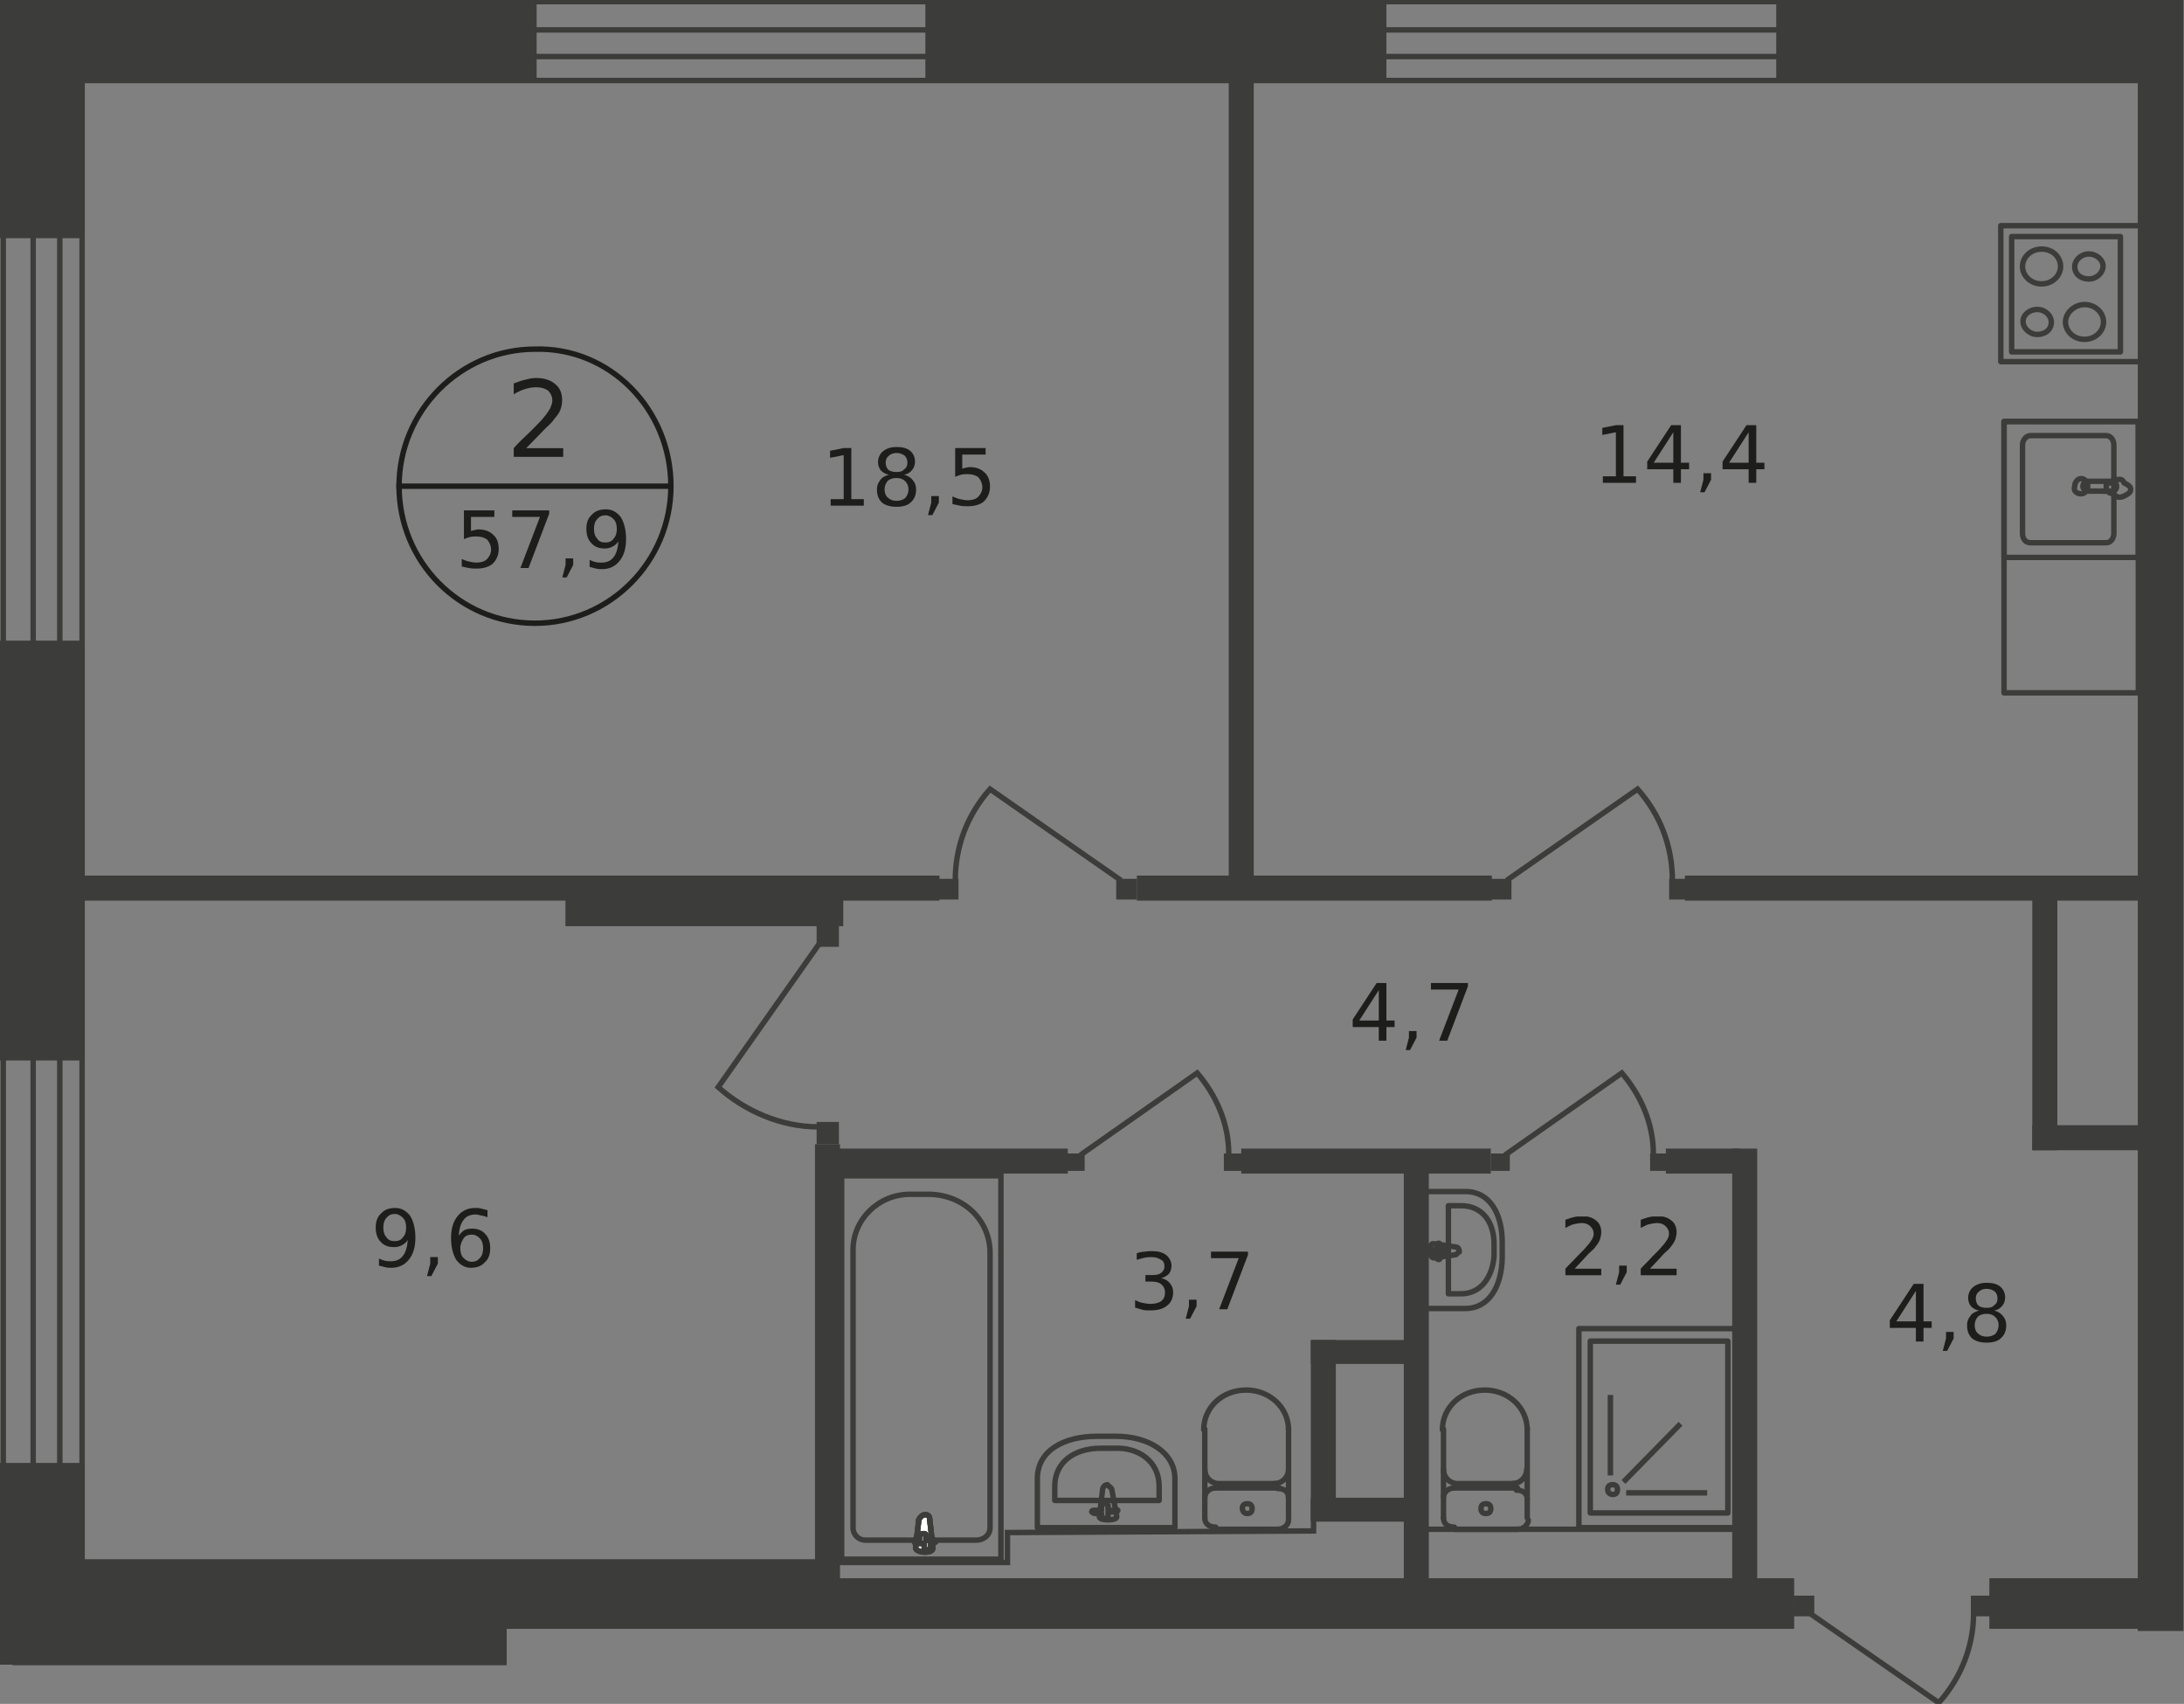<?xml version="1.0" encoding="utf-8"?>
<!-- Generator: Adobe Illustrator 26.0.0, SVG Export Plug-In . SVG Version: 6.00 Build 0)  -->
<svg version="1.1" id="Слой_1" xmlns="http://www.w3.org/2000/svg" xmlns:xlink="http://www.w3.org/1999/xlink" x="0px" y="0px"
	 viewBox="0 0 401.7 313.3" style="enable-background:new 0 0 401.7 313.3;" xml:space="preserve">
<rect x="0" y="0" width="401.7" height="313.3" fill="#808080" stroke="none"/>
<style type="text/css">
	.st0{fill:#1D1D1B;}
	.st1{fill-rule:evenodd;clip-rule:evenodd;fill:#3C3C3B;}
	.st2{fill:none;stroke:#3C3C3B;stroke-linecap:round;stroke-linejoin:round;stroke-miterlimit:10;}
	.st3{fill:none;stroke:#3C3C3B;stroke-miterlimit:22.926;}
	.st4{fill:#3C3C3B;}
	.st5{fill:none;stroke:#3C3C3B;stroke-miterlimit:22.926;}
	.st6{fill:#FFFFFF;stroke:#3C3C3B;stroke-miterlimit:22.926;}
	.st7{fill:#FFFFFF;stroke:#3C3C3B;stroke-linecap:round;stroke-linejoin:round;stroke-miterlimit:10;}
	.st8{fill:none;stroke:#1D1D1B;stroke-miterlimit:10;}
</style>
<symbol  id="glyph0-1_8" viewBox="-4.5 -7.3 9.1 14.5">
	<path class="st0" d="M-2.2,5.6h6.8v1.6h-9.1V5.6c0.7-0.8,1.7-1.8,3-3c1.3-1.3,2.1-2.1,2.4-2.5c0.6-0.7,1-1.3,1.3-1.8
		c0.2-0.5,0.4-1,0.4-1.4c0-0.8-0.3-1.4-0.8-1.9C1.2-5.4,0.5-5.6-0.4-5.6c-0.6,0-1.2,0.1-1.9,0.3c-0.7,0.2-1.4,0.5-2.2,1v-2
		C-3.7-6.6-2.9-6.9-2.3-7C-1.6-7.2-1-7.3-0.4-7.3c1.5,0,2.7,0.4,3.5,1.1c0.9,0.7,1.3,1.7,1.3,3c0,0.6-0.1,1.1-0.3,1.7
		S3.5-0.4,2.9,0.3C2.8,0.5,2.3,1.1,1.4,1.9C0.5,2.8-0.7,4.1-2.2,5.6z"/>
</symbol>
<symbol  id="glyph1-1_8" viewBox="-3.4 -5.4 6.8 10.8">
	<path class="st0" d="M-3-5.4h5.6v1.2h-4.3v2.6C-1.5-1.7-1.3-1.7-1-1.8c0.2,0,0.4-0.1,0.6-0.1c1.2,0,2.1,0.3,2.8,1
		c0.7,0.6,1,1.5,1,2.6c0,1.1-0.4,2-1.1,2.7c-0.7,0.6-1.7,0.9-3,0.9c-0.4,0-0.9,0-1.4-0.1c-0.5-0.1-0.9-0.2-1.4-0.3V3.5
		C-3,3.7-2.6,3.9-2.1,4c0.5,0.1,0.9,0.2,1.4,0.2c0.8,0,1.5-0.2,1.9-0.6C1.7,3.1,2,2.5,2,1.8C2,1.1,1.7,0.5,1.3,0
		C0.8-0.4,0.1-0.6-0.7-0.6c-0.4,0-0.8,0-1.2,0.1C-2.2-0.4-2.6-0.3-3-0.1V-5.4z"/>
</symbol>
<symbol  id="glyph1-10_5" viewBox="-3.4 -5.4 6.7 10.8">
	<path class="st0" d="M-1.6,4.2h5v1.2h-6.7V4.2c0.5-0.6,1.3-1.3,2.2-2.3C-0.2,1,0.4,0.4,0.6,0.1c0.5-0.5,0.8-1,1-1.3
		c0.2-0.4,0.3-0.7,0.3-1c0-0.6-0.2-1-0.6-1.4C0.9-4,0.4-4.2-0.3-4.2c-0.4,0-0.9,0.1-1.4,0.2s-1,0.4-1.6,0.7v-1.5
		c0.6-0.2,1.1-0.4,1.6-0.5c0.5-0.1,1-0.2,1.4-0.2c1.1,0,2,0.3,2.6,0.8c0.7,0.5,1,1.3,1,2.2c0,0.4-0.1,0.8-0.2,1.2
		C2.9-0.7,2.6-0.3,2.2,0.2C2.1,0.4,1.7,0.8,1,1.4C0.4,2.1-0.5,3-1.6,4.2z"/>
</symbol>
<symbol  id="glyph1-2_7" viewBox="-3.4 -5.3 6.8 10.6">
	<path class="st0" d="M-3.4-5.3h6.8v0.6l-3.8,10h-1.5l3.6-9.4h-5.1V-5.3z"/>
</symbol>
<symbol  id="glyph1-3_5" viewBox="-1 -1.7 2.1 3.5">
	<path class="st0" d="M-0.5-1.7H1v1.2l-1.2,2.3H-1l0.6-2.3V-1.7z"/>
</symbol>
<symbol  id="glyph1-4_5" viewBox="-3.6 -5.5 7.3 11">
	<path class="st0" d="M-3,5.1V3.8c0.4,0.2,0.7,0.3,1.1,0.4c0.4,0.1,0.7,0.1,1.1,0.1c0.9,0,1.7-0.3,2.2-1c0.5-0.6,0.8-1.6,0.9-2.9
		c-0.3,0.4-0.6,0.7-1,0.9C0.8,1.6,0.3,1.7-0.2,1.7c-1.1,0-1.9-0.3-2.5-1c-0.6-0.6-0.9-1.5-0.9-2.6c0-1.1,0.3-2,1-2.6
		c0.6-0.7,1.5-1,2.6-1C1.1-5.5,2-5,2.7-4.1c0.6,0.9,1,2.3,1,4.1c0,1.7-0.4,3-1.2,4C1.7,5,0.6,5.5-0.7,5.5c-0.4,0-0.7,0-1.1-0.1
		C-2.2,5.3-2.6,5.2-3,5.1z M-0.1,0.6c0.6,0,1.2-0.2,1.5-0.7C1.8-0.5,2-1.1,2-1.9c0-0.8-0.2-1.4-0.6-1.8C1-4.1,0.5-4.4-0.1-4.4
		c-0.6,0-1.1,0.2-1.5,0.7c-0.4,0.4-0.6,1-0.6,1.8c0,0.8,0.2,1.4,0.6,1.8C-1.3,0.4-0.8,0.6-0.1,0.6z"/>
</symbol>
<symbol  id="glyph1-5_6" viewBox="-3.1 -5.3 6.3 10.6">
	<path class="st0" d="M-2.9,4.1h2.3V-4l-2.5,0.5v-1.3l2.5-0.5h1.4v9.4h2.3v1.2h-6.1V4.1z"/>
</symbol>
<symbol  id="glyph1-6_6" viewBox="-3.9 -5.3 7.7 10.6">
	<path class="st0" d="M0.9-4l-3.6,5.6h3.6V-4z M0.5-5.3h1.8v6.9h1.5v1.2H2.3v2.5H0.9V2.8h-4.8V1.4L0.5-5.3z"/>
</symbol>
<symbol  id="glyph1-7_5" viewBox="-3.6 -5.5 7.3 11">
	<path class="st0" d="M0,0.2c-0.7,0-1.2,0.2-1.6,0.5C-2,1.2-2.2,1.7-2.2,2.3c0,0.6,0.2,1.2,0.6,1.5C-1.2,4.2-0.7,4.4,0,4.4
		c0.7,0,1.2-0.2,1.6-0.5C2,3.4,2.2,2.9,2.2,2.3c0-0.6-0.2-1.1-0.6-1.5C1.2,0.4,0.7,0.2,0,0.2z M-1.4-0.4C-2-0.5-2.5-0.8-2.9-1.2
		c-0.3-0.4-0.5-0.9-0.5-1.5c0-0.8,0.3-1.5,0.9-2C-1.9-5.2-1.1-5.5,0-5.5c1.1,0,1.9,0.2,2.5,0.7c0.6,0.5,0.9,1.2,0.9,2
		c0,0.6-0.2,1.1-0.5,1.5C2.5-0.8,2-0.5,1.4-0.4c0.7,0.2,1.2,0.5,1.6,1c0.4,0.5,0.6,1,0.6,1.7c0,1-0.3,1.8-1,2.4
		C2.1,5.2,1.2,5.5,0,5.5c-1.2,0-2.1-0.3-2.7-0.8c-0.6-0.6-0.9-1.3-0.9-2.4c0-0.7,0.2-1.2,0.6-1.7C-2.7,0.1-2.1-0.2-1.4-0.4z M-2-2.6
		c0,0.5,0.2,1,0.5,1.3C-1.1-1-0.6-0.9,0-0.9c0.6,0,1.1-0.1,1.4-0.5C1.8-1.6,2-2.1,2-2.6c0-0.6-0.2-1-0.5-1.3C1.1-4.2,0.6-4.4,0-4.4
		c-0.6,0-1.1,0.2-1.4,0.5C-1.8-3.6-2-3.2-2-2.6z"/>
</symbol>
<symbol  id="glyph1-8_6" viewBox="-3.5 -5.5 7 11">
	<path class="st0" d="M1.3-0.4C2-0.3,2.5,0,2.9,0.5c0.4,0.5,0.6,1,0.6,1.7c0,1-0.4,1.9-1.1,2.4C1.7,5.2,0.7,5.5-0.7,5.5
		c-0.4,0-0.9,0-1.4-0.1C-2.5,5.3-3,5.1-3.5,5V3.6C-3.1,3.8-2.7,4-2.2,4.1c0.5,0.1,1,0.2,1.5,0.2c0.9,0,1.6-0.2,2-0.5
		C1.8,3.4,2,2.9,2,2.2c0-0.6-0.2-1.1-0.7-1.5C1,0.4,0.4,0.2-0.4,0.2h-1.2V-1h1.3c0.7,0,1.2-0.1,1.6-0.4s0.6-0.7,0.6-1.2
		c0-0.6-0.2-1-0.6-1.2C0.8-4.1,0.3-4.3-0.4-4.3c-0.4,0-0.8,0-1.3,0.1c-0.4,0.1-0.9,0.2-1.5,0.4V-5c0.5-0.2,1.1-0.3,1.5-0.3
		c0.5-0.1,0.9-0.1,1.3-0.1c1.1,0,1.9,0.2,2.6,0.7c0.6,0.5,1,1.2,1,2c0,0.6-0.2,1.1-0.5,1.5C2.4-0.9,1.9-0.6,1.3-0.4z"/>
</symbol>
<symbol  id="glyph1-9_5" viewBox="-3.7 -5.5 7.3 11">
	<path class="st0" d="M0.1-0.6c-0.6,0-1.2,0.2-1.5,0.7S-2,1.1-2,1.9c0,0.8,0.2,1.4,0.6,1.8C-1,4.1-0.5,4.4,0.1,4.4
		c0.6,0,1.1-0.2,1.5-0.7C2,3.3,2.2,2.7,2.2,1.9c0-0.8-0.2-1.4-0.6-1.8S0.8-0.6,0.1-0.6z M3-5.1v1.3C2.6-3.9,2.2-4.1,1.9-4.1
		C1.5-4.2,1.1-4.3,0.8-4.3c-0.9,0-1.7,0.3-2.2,1c-0.5,0.6-0.8,1.6-0.9,2.9c0.3-0.4,0.6-0.7,1-1c0.4-0.2,0.9-0.3,1.4-0.3
		c1.1,0,1.9,0.3,2.5,1c0.6,0.6,0.9,1.5,0.9,2.6c0,1.1-0.3,2-1,2.6c-0.6,0.7-1.5,1-2.6,1C-1.1,5.5-2,5-2.7,4.1c-0.6-0.9-1-2.3-1-4.1
		c0-1.7,0.4-3,1.2-4c0.8-1,1.9-1.5,3.2-1.5c0.4,0,0.7,0,1.1,0.1C2.2-5.3,2.6-5.2,3-5.1z"/>
</symbol>
<path class="st1" d="M0,0h14.8v43.8H0V0z"/>
<path class="st1" d="M0,117.8h14.8V195H0V117.8z"/>
<path class="st1" d="M0,269h14.8v37.1H0V269z"/>
<path class="st1" d="M326.7,0h74.6v14.8h-74.6V0z"/>
<path class="st1" d="M170.2,0H255v14.8h-84.8V0z"/>
<path class="st1" d="M2.3,0h96.4v14.8H2.3V0z"/>
<path class="st1" d="M2.3,287.3h90.9v18.9H2.3V287.3z"/>
<path class="st1" d="M393.2,299.9v-300h8.4v300"/>
<path class="st1" d="M86.6,290.2h243.4v9.3H86.6V290.2z"/>
<path class="st1" d="M11,286.7h142.6v12.8H11V286.7z"/>
<path class="st1" d="M149.9,210.4h4.6v84.7h-4.6V210.4z"/>
<path class="st1" d="M258.2,213.6h4.6v84.7h-4.6V213.6z"/>
<path class="st1" d="M318.6,211.2h4.6v83.3h-4.6V211.2z"/>
<path class="st1" d="M365.9,290.2h32.5v9.3h-32.5V290.2z"/>
<path class="st1" d="M373.8,162.5h4.6v49h-4.6V162.5z"/>
<path class="st1" d="M373.8,206.9h22.1v4.6h-22.1V206.9z"/>
<path class="st1" d="M309.9,161h85.7v4.6h-85.7V161z"/>
<path class="st1" d="M209.1,161h65.3v4.6h-65.3V161z"/>
<path class="st1" d="M152.8,211.2h43.6v4.6h-43.6V211.2z"/>
<path class="st1" d="M228.3,211.2h45.9v4.6h-45.9V211.2z"/>
<path class="st1" d="M306.4,211.2h13.6v4.6h-13.6V211.2z"/>
<path class="st1" d="M6.7,161h166.1v4.6H6.7V161z"/>
<path class="st1" d="M104,161h51.1v9.3H104V161z"/>
<path class="st1" d="M226,5.8h4.6v156.4H226V5.8z"/>
<path class="st2" d="M368.6,77.5h24.7v49.9h-24.7V77.5z"/>
<path class="st2" d="M373.5,99.8h13.9c0.9,0,1.4-0.9,1.4-1.7V81.8c0-0.9-0.6-1.7-1.4-1.7h-13.9c-0.9,0-1.5,0.9-1.5,1.7v16.2
	C372,99.2,372.6,99.8,373.5,99.8z"/>
<path class="st3" d="M382.8,90.8c0.6,0,1.2-0.6,1.2-1.4s-0.6-1.4-1.2-1.4c-0.6,0-1.2,0.6-1.2,1.4C381.3,90.2,381.9,90.8,382.8,90.8z
	"/>
<path class="st2" d="M368.6,77.5h24.7v25h-24.7V77.5z"/>
<path class="st3" d="M384,88.5h4.4c0.3,0,0.9,0.3,0.9,0.9s-0.3,0.9-0.9,0.9H384c-0.3,0-0.9-0.3-0.9-0.9S383.7,88.5,384,88.5z"/>
<path class="st3" d="M389.2,88.2c-0.6,0.3-1.2,0.3-1.2,0.6c-0.3,0-0.3,0-0.6,0.3c0,0,0,0,0,0.3V90c0,0,0,0,0,0.3c0,0,0.3,0,0.6,0.3
	c0.3,0,0.6,0.3,1.2,0.6c0.3,0.3,0.9,0.3,1.5,0c0.6-0.3,1.2-0.6,1.2-1.2c0-0.6-0.6-0.9-1.2-1.2C390.3,87.9,389.8,88.2,389.2,88.2z"/>
<path class="st2" d="M368,41.5h27.9v25H368V41.5z"/>
<path class="st2" d="M370,43.5h20v21.2h-20V43.5z"/>
<path class="st2" d="M384.2,46.7c-1.5,0-2.6,1.2-2.6,2.3c0,1.5,1.2,2.3,2.6,2.3c1.5,0,2.6-1.2,2.6-2.3
	C386.9,47.9,385.7,46.7,384.2,46.7z"/>
<path class="st2" d="M375.5,45.8c-2,0-3.5,1.5-3.5,3.2c0,1.7,1.5,3.2,3.5,3.2c2,0,3.5-1.5,3.5-3.2C379,47.3,377.6,45.8,375.5,45.8z"
	/>
<path class="st2" d="M374.7,56.9c1.5,0,2.6,1.2,2.6,2.3c0,1.5-1.2,2.3-2.6,2.3c-1.4,0-2.6-1.2-2.6-2.3C372,58,373.2,56.9,374.7,56.9
	z"/>
<path class="st2" d="M383.4,56c2,0,3.5,1.5,3.5,3.2c0,1.7-1.5,3.2-3.5,3.2c-2,0-3.5-1.5-3.5-3.2C379.9,57.5,381.6,56,383.4,56z"/>
<path class="st4" d="M329.9,293.4h3.8v3.8h-3.8V293.4z"/>
<path class="st4" d="M362.5,293.4h3.8v3.8h-3.8V293.4z"/>
<path class="st3" d="M332.8,296.6l23.8,16.5c4.1-4.6,6.4-10.4,6.4-16.5"/>
<path class="st4" d="M274.2,212.1h3.5v3.2h-3.5V212.1z"/>
<path class="st4" d="M303.5,212.1h3.5v3.2h-3.5V212.1z"/>
<path class="st3" d="M276.8,212.4l21.5-15.1c3.5,4.1,5.8,9.3,5.8,14.8"/>
<path class="st4" d="M196,212.1h3.5v3.2H196V212.1z"/>
<path class="st4" d="M225.1,212.1h3.5v3.2h-3.5V212.1z"/>
<path class="st3" d="M198.7,212.4l21.5-15.1c3.5,4.1,5.8,9.3,5.8,14.8"/>
<path class="st4" d="M205.3,161.6h3.8v3.8h-3.8V161.6z"/>
<path class="st4" d="M172.5,161.6h3.8v3.8h-3.8V161.6z"/>
<path class="st3" d="M206.2,161.9l-24.1-16.8c-4.1,4.6-6.4,10.4-6.4,16.8"/>
<path class="st4" d="M274.2,161.6h3.8v3.8h-3.8V161.6z"/>
<path class="st4" d="M307,161.6h3.8v3.8H307V161.6z"/>
<path class="st3" d="M277.1,161.9l24.1-16.8c4.1,4.6,6.4,10.4,6.4,16.8"/>
<path class="st4" d="M150.2,170h4.1v4.1h-4.1V170z"/>
<path class="st4" d="M150.2,206.3h4.1v4.1h-4.1V206.3z"/>
<path class="st3" d="M150.7,173.5l-18.6,26.4c4.9,4.4,11.6,7.3,18.3,7.3"/>
<path class="st1" d="M241.1,246.4h4.6v33.1h-4.6V246.4z"/>
<path class="st1" d="M241.1,275.4h19.8v4.4h-19.8V275.4z"/>
<path class="st1" d="M241.1,246.4h18v4.4h-18V246.4z"/>
<path class="st5" d="M150.2,287.3h35.1v-5.5l56.3-0.3V276"/>
<path class="st3" d="M154.8,216.2h29.3v70.5h-29.3V216.2z"/>
<path class="st3" d="M182.1,230.4v50.5c0,1.4-1.2,2.3-2.6,2.3h-20.3c-1.2,0-2.3-0.9-2.3-2.3v-51.1c0-5.5,4.6-10.2,10.5-10.2h3.5
	C177.2,219.7,182.1,224.3,182.1,230.4z"/>
<path class="st6" d="M169,279.4l-0.6,5.2c0,0.9,3.2,1.2,3.2,0l-0.6-5.2c0-0.6-0.3-0.9-0.9-0.9C169.6,278.6,169.3,278.9,169,279.4z"
	/>
<path class="st3" d="M169,279.4l-0.6,5.2c0,0.9,3.2,1.2,3.2,0l-0.6-5.2c0-0.6-0.3-0.9-0.9-0.9C169.6,278.6,169.3,278.9,169,279.4z"
	/>
<path class="st2" d="M169,279.4l-0.6,5.2c0,0.9,3.2,1.2,3.2,0l-0.6-5.2c0-0.6-0.3-0.9-0.9-0.9C169.6,278.6,169.3,278.9,169,279.4z"
	/>
<path class="st7" d="M168.2,283.5c0,0.3,0.3,0.3,0.6,0.3h1.2v0.9c0,0.3,0.3,0.3,0.6,0.3c0.3,0,0.6-0.3,0.6-0.3v-0.9h0.3
	c0.3,0,0.6-0.3,0.6-0.3c0-0.3-0.3-0.3-0.6-0.3h-1.2v-0.9c0-0.3-0.3-0.3-0.6-0.3c-0.3,0-0.6,0.3-0.6,0.3v0.9h-0.6
	C168.2,282.9,168.2,283.2,168.2,283.5z"/>
<path class="st2" d="M168.2,283.5c0,0.3,0.3,0.3,0.6,0.3h1.2v0.9c0,0.3,0.3,0.3,0.6,0.3c0.3,0,0.6-0.3,0.6-0.3v-0.9h0.3
	c0.3,0,0.6-0.3,0.6-0.3c0-0.3-0.3-0.3-0.6-0.3h-1.2v-0.9c0-0.3-0.3-0.3-0.6-0.3c-0.3,0-0.6,0.3-0.6,0.3v0.9h-0.6
	C168.2,282.9,168.2,283.2,168.2,283.5z"/>
<path class="st2" d="M168.2,283.5c0,0.3,0.3,0.3,0.6,0.3h1.2v0.9c0,0.3,0.3,0.3,0.6,0.3c0.3,0,0.6-0.3,0.6-0.3v-0.9h0.3
	c0.3,0,0.6-0.3,0.6-0.3c0-0.3-0.3-0.3-0.6-0.3h-1.2v-0.9c0-0.3-0.3-0.3-0.6-0.3c-0.3,0-0.6,0.3-0.6,0.3v0.9h-0.6
	C168.2,282.9,168.2,283.2,168.2,283.5z"/>
<path class="st2" d="M221.6,279.1c0,1.2,0.9,1.7,2,1.7"/>
<path class="st2" d="M221.6,279.1v-16.3"/>
<path class="st2" d="M237,262.9c0-4.1-3.5-7.3-7.8-7.3c-4.4,0-7.8,3.2-7.8,7.3"/>
<path class="st2" d="M237,262.6v16.5"/>
<path class="st2" d="M235,281.2c1.2,0,2-0.9,2-1.7"/>
<path class="st2" d="M235.3,281.2h-11.6"/>
<path class="st2" d="M229.4,278.3c0.6,0,0.9-0.3,0.9-0.9c0-0.6-0.3-0.9-0.9-0.9c-0.6,0-0.9,0.3-0.9,0.9
	C228.6,278,228.9,278.3,229.4,278.3z"/>
<path class="st2" d="M237,275.4c0-1.2-0.9-1.7-2-1.7"/>
<path class="st2" d="M235.3,273.6h-11.6"/>
<path class="st2" d="M223.6,273.6c-1.2,0-2,0.9-2,1.7"/>
<path class="st2" d="M221.6,270.2c0,1.5,1.2,2.6,2.6,2.6"/>
<path class="st2" d="M224.5,272.8h10.2"/>
<path class="st2" d="M234.4,272.8c1.4,0,2.6-1.2,2.6-2.6"/>
<path class="st2" d="M216.1,271.9v9h-25.3v-9c0-5.2,4.9-7.8,11-7.8h3.5C211.1,264.1,216.1,267,216.1,271.9z"/>
<path class="st2" d="M213.2,273.3v2.6H194v-2.6c0-4.6,3.8-7,8.4-7h2.6C209.4,266.1,213.2,268.7,213.2,273.3z"/>
<path class="st2" d="M204.5,273.9l0.9,4.9c0.3,0.9-3.5,0.9-3.2,0l0.6-4.9c0-0.3,0.3-0.9,0.9-0.9
	C203.9,273.3,204.5,273.6,204.5,273.9z"/>
<path class="st2" d="M205.6,277.7c0,0.3-0.3,0.3-0.6,0.3h-1.2v0.9c0,0.3-0.3,0.3-0.6,0.3c-0.3,0-0.6-0.3-0.6-0.3v-0.6h-1.2
	c-0.3,0-0.6-0.3-0.6-0.3c0-0.3,0.3-0.3,0.6-0.3h1.2v-0.9c0-0.3,0.3-0.3,0.6-0.3c0.3,0,0.6,0.3,0.6,0.3v0.9h1.2
	C205.3,277.4,205.6,277.7,205.6,277.7z"/>
<path class="st2" d="M265.5,279.1c0,1.2,0.9,1.7,2,1.7"/>
<path class="st2" d="M265.5,279.1v-16.3"/>
<path class="st2" d="M280.9,262.9c0-4.1-3.5-7.3-7.8-7.3c-4.4,0-7.8,3.2-7.8,7.3"/>
<path class="st2" d="M280.9,262.6v16.5"/>
<path class="st2" d="M279.1,281.2c1.2,0,2-0.9,2-1.7"/>
<path class="st2" d="M279.1,281.2h-11.6"/>
<path class="st2" d="M273.3,278.3c0.6,0,0.9-0.3,0.9-0.9c0-0.6-0.3-0.9-0.9-0.9c-0.6,0-0.9,0.3-0.9,0.9
	C272.4,278,272.7,278.3,273.3,278.3z"/>
<path class="st2" d="M280.9,275.7c0-1.2-0.9-1.7-2-1.7"/>
<path class="st2" d="M279.1,273.6h-11.6"/>
<path class="st2" d="M267.5,273.6c-1.2,0-2,0.9-2,1.7"/>
<path class="st2" d="M265.5,270.2c0,1.5,1.2,2.6,2.6,2.6"/>
<path class="st2" d="M268.4,272.8h10.2"/>
<path class="st2" d="M278.2,272.8c1.4,0,2.6-1.2,2.6-2.6"/>
<path class="st5" d="M259.9,287v-5.8h61.6"/>
<path class="st5" d="M295.7,273.9c0-0.6,0.3-0.9,0.9-0.9s0.9,0.3,0.9,0.9c0,0.6-0.3,0.9-0.9,0.9
	C296.2,274.8,295.7,274.5,295.7,273.9z"/>
<path class="st5" d="M296.2,271.3v-14.8"/>
<path class="st5" d="M298.6,272.5l10.5-10.7"/>
<path class="st5" d="M299.1,274.5H314"/>
<path class="st2" d="M290.4,244.3h29v36.6h-29V244.3z"/>
<path class="st2" d="M292.5,246.6h25.3v31.6h-25.3V246.6z"/>
<path class="st2" d="M269.5,240.6H262v-21.5h7.6c4.4,0,6.7,4.1,6.7,9.3v2.9C276.2,236.5,273.9,240.6,269.5,240.6z"/>
<path class="st2" d="M268.7,237.9h-2.3v-16.2h2.3c4.1,0,6.1,3.2,6.1,7v2.3C274.5,234.8,272.4,237.9,268.7,237.9z"/>
<path class="st2" d="M267.8,230.7l-4.1,0.6c-0.9,0-0.9-2.9,0-2.6l4.1,0.6c0.3,0,0.6,0.3,0.6,0.9
	C268.4,230.1,268.1,230.4,267.8,230.7z"/>
<path class="st2" d="M264.6,231.6c-0.3,0-0.3-0.3-0.3-0.3v-0.9h-0.9c-0.3,0-0.3-0.3-0.3-0.3c0-0.3,0.3-0.3,0.3-0.3h0.9v-0.9
	c0-0.3,0.3-0.3,0.3-0.3c0.3,0,0.3,0.3,0.3,0.3v0.9h0.9c0.3,0,0.3,0.3,0.3,0.3c0,0.3-0.3,0.3-0.3,0.3h-0.9v0.9
	C264.9,231.3,264.9,231.6,264.6,231.6z"/>
<path class="st5" d="M0.6,7.3h14.5v288.4H0.6V7.3z"/>
<path class="st5" d="M6.1,7.3H11v288.4H6.1V7.3z"/>
<path class="st5" d="M401.3,14.8H6.7V0.3h394.7"/>
<path class="st5" d="M401.3,10.4H6.7V5.5h394.7"/>
<path class="st8" d="M123.4,89.4c0,13.9-11.3,25.2-25,25.2c-13.9,0-25-11.3-25-25.2s11.3-25.2,25-25.2
	C112.1,63.8,123.4,75.2,123.4,89.4z"/>
<path class="st8" d="M72.9,89.4h50.5"/>
<g>
	
		<use xlink:href="#glyph0-1_8"  width="9.1" height="14.5" x="-4.5" y="-7.3" transform="matrix(1 0 0 1 98.992 76.803)" style="overflow:visible;"/>
</g>
<g>
	
		<use xlink:href="#glyph1-1_8"  width="6.8" height="10.8" x="-3.4" y="-5.4" transform="matrix(1 0 0 1 88.328 99.246)" style="overflow:visible;"/>
	
		<use xlink:href="#glyph1-2_7"  width="6.8" height="10.6" x="-3.4" y="-5.3" transform="matrix(1 0 0 1 97.616 99.144)" style="overflow:visible;"/>
	
		<use xlink:href="#glyph1-3_5"  width="2.1" height="3.5" x="-1" y="-1.7" transform="matrix(1 0 0 1 104.426 104.379)" style="overflow:visible;"/>
	
		<use xlink:href="#glyph1-4_5"  width="7.3" height="11" x="-3.6" y="-5.5" transform="matrix(1 0 0 1 111.45 99.152)" style="overflow:visible;"/>
</g>
<g>
	
		<use xlink:href="#glyph1-5_6"  width="6.3" height="10.6" x="-3.1" y="-5.3" transform="matrix(1 0 0 1 297.809 83.481)" style="overflow:visible;"/>
	
		<use xlink:href="#glyph1-6_6"  width="7.7" height="10.6" x="-3.9" y="-5.3" transform="matrix(1 0 0 1 306.87 83.481)" style="overflow:visible;"/>
	<g>
		
			<use xlink:href="#glyph1-3_5"  width="2.1" height="3.5" x="-1" y="-1.7" transform="matrix(1 0 0 1 313.712 88.715)" style="overflow:visible;"/>
	</g>
	<g>
		
			<use xlink:href="#glyph1-6_6"  width="7.7" height="10.6" x="-3.9" y="-5.3" transform="matrix(1 0 0 1 320.727 83.481)" style="overflow:visible;"/>
	</g>
</g>
<g>
	<g>
		
			<use xlink:href="#glyph1-6_6"  width="7.7" height="10.6" x="-3.9" y="-5.3" transform="matrix(1 0 0 1 351.488 241.371)" style="overflow:visible;"/>
	</g>
	<g>
		
			<use xlink:href="#glyph1-3_5"  width="2.1" height="3.5" x="-1" y="-1.7" transform="matrix(1 0 0 1 358.33 246.606)" style="overflow:visible;"/>
	</g>
	
		<use xlink:href="#glyph1-7_5"  width="7.3" height="11" x="-3.6" y="-5.5" transform="matrix(1 0 0 1 365.401 241.379)" style="overflow:visible;"/>
</g>
<g>
	
		<use xlink:href="#glyph1-8_6"  width="7" height="11" x="-3.5" y="-5.5" transform="matrix(1 0 0 1 212.277 235.453)" style="overflow:visible;"/>
	<g>
		
			<use xlink:href="#glyph1-3_5"  width="2.1" height="3.5" x="-1" y="-1.7" transform="matrix(1 0 0 1 219.088 240.68)" style="overflow:visible;"/>
	</g>
	<g>
		
			<use xlink:href="#glyph1-2_7"  width="6.8" height="10.6" x="-3.4" y="-5.3" transform="matrix(1 0 0 1 226.135 235.445)" style="overflow:visible;"/>
	</g>
</g>
<g>
	<g>
		
			<use xlink:href="#glyph1-5_6"  width="6.3" height="10.6" x="-3.1" y="-5.3" transform="matrix(1 0 0 1 155.781 87.684)" style="overflow:visible;"/>
	</g>
	<g>
		
			<use xlink:href="#glyph1-7_5"  width="7.3" height="11" x="-3.6" y="-5.5" transform="matrix(1 0 0 1 164.897 87.691)" style="overflow:visible;"/>
	</g>
	<g>
		
			<use xlink:href="#glyph1-3_5"  width="2.1" height="3.5" x="-1" y="-1.7" transform="matrix(1 0 0 1 171.684 92.918)" style="overflow:visible;"/>
	</g>
	<g>
		
			<use xlink:href="#glyph1-1_8"  width="6.8" height="10.8" x="-3.4" y="-5.4" transform="matrix(1 0 0 1 178.685 87.785)" style="overflow:visible;"/>
	</g>
</g>
<g>
	<g>
		
			<use xlink:href="#glyph1-4_5"  width="7.3" height="11" x="-3.6" y="-5.5" transform="matrix(1 0 0 1 72.703 227.617)" style="overflow:visible;"/>
	</g>
	<g>
		
			<use xlink:href="#glyph1-3_5"  width="2.1" height="3.5" x="-1" y="-1.7" transform="matrix(1 0 0 1 79.537 232.844)" style="overflow:visible;"/>
	</g>
	
		<use xlink:href="#glyph1-9_5"  width="7.3" height="11" x="-3.7" y="-5.5" transform="matrix(1 0 0 1 86.663 227.617)" style="overflow:visible;"/>
</g>
<g>
	<g>
		
			<use xlink:href="#glyph1-10_5"  width="6.7" height="10.8" x="-3.4" y="-5.4" transform="matrix(1 0 0 1 291.219 229.09)" style="overflow:visible;"/>
	</g>
	<g>
		
			<use xlink:href="#glyph1-3_5"  width="2.1" height="3.5" x="-1" y="-1.7" transform="matrix(1 0 0 1 298.202 234.418)" style="overflow:visible;"/>
	</g>
	<g>
		
			<use xlink:href="#glyph1-10_5"  width="6.7" height="10.8" x="-3.4" y="-5.4" transform="matrix(1 0 0 1 305.077 229.09)" style="overflow:visible;"/>
	</g>
</g>
<g>
	<g>
		
			<use xlink:href="#glyph1-6_6"  width="7.7" height="10.6" x="-3.9" y="-5.3" transform="matrix(1 0 0 1 252.703 186.055)" style="overflow:visible;"/>
	</g>
	<g>
		
			<use xlink:href="#glyph1-3_5"  width="2.1" height="3.5" x="-1" y="-1.7" transform="matrix(1 0 0 1 259.545 191.289)" style="overflow:visible;"/>
	</g>
	<g>
		
			<use xlink:href="#glyph1-2_7"  width="6.8" height="10.6" x="-3.4" y="-5.3" transform="matrix(1 0 0 1 266.592 186.055)" style="overflow:visible;"/>
	</g>
</g>
</svg>
